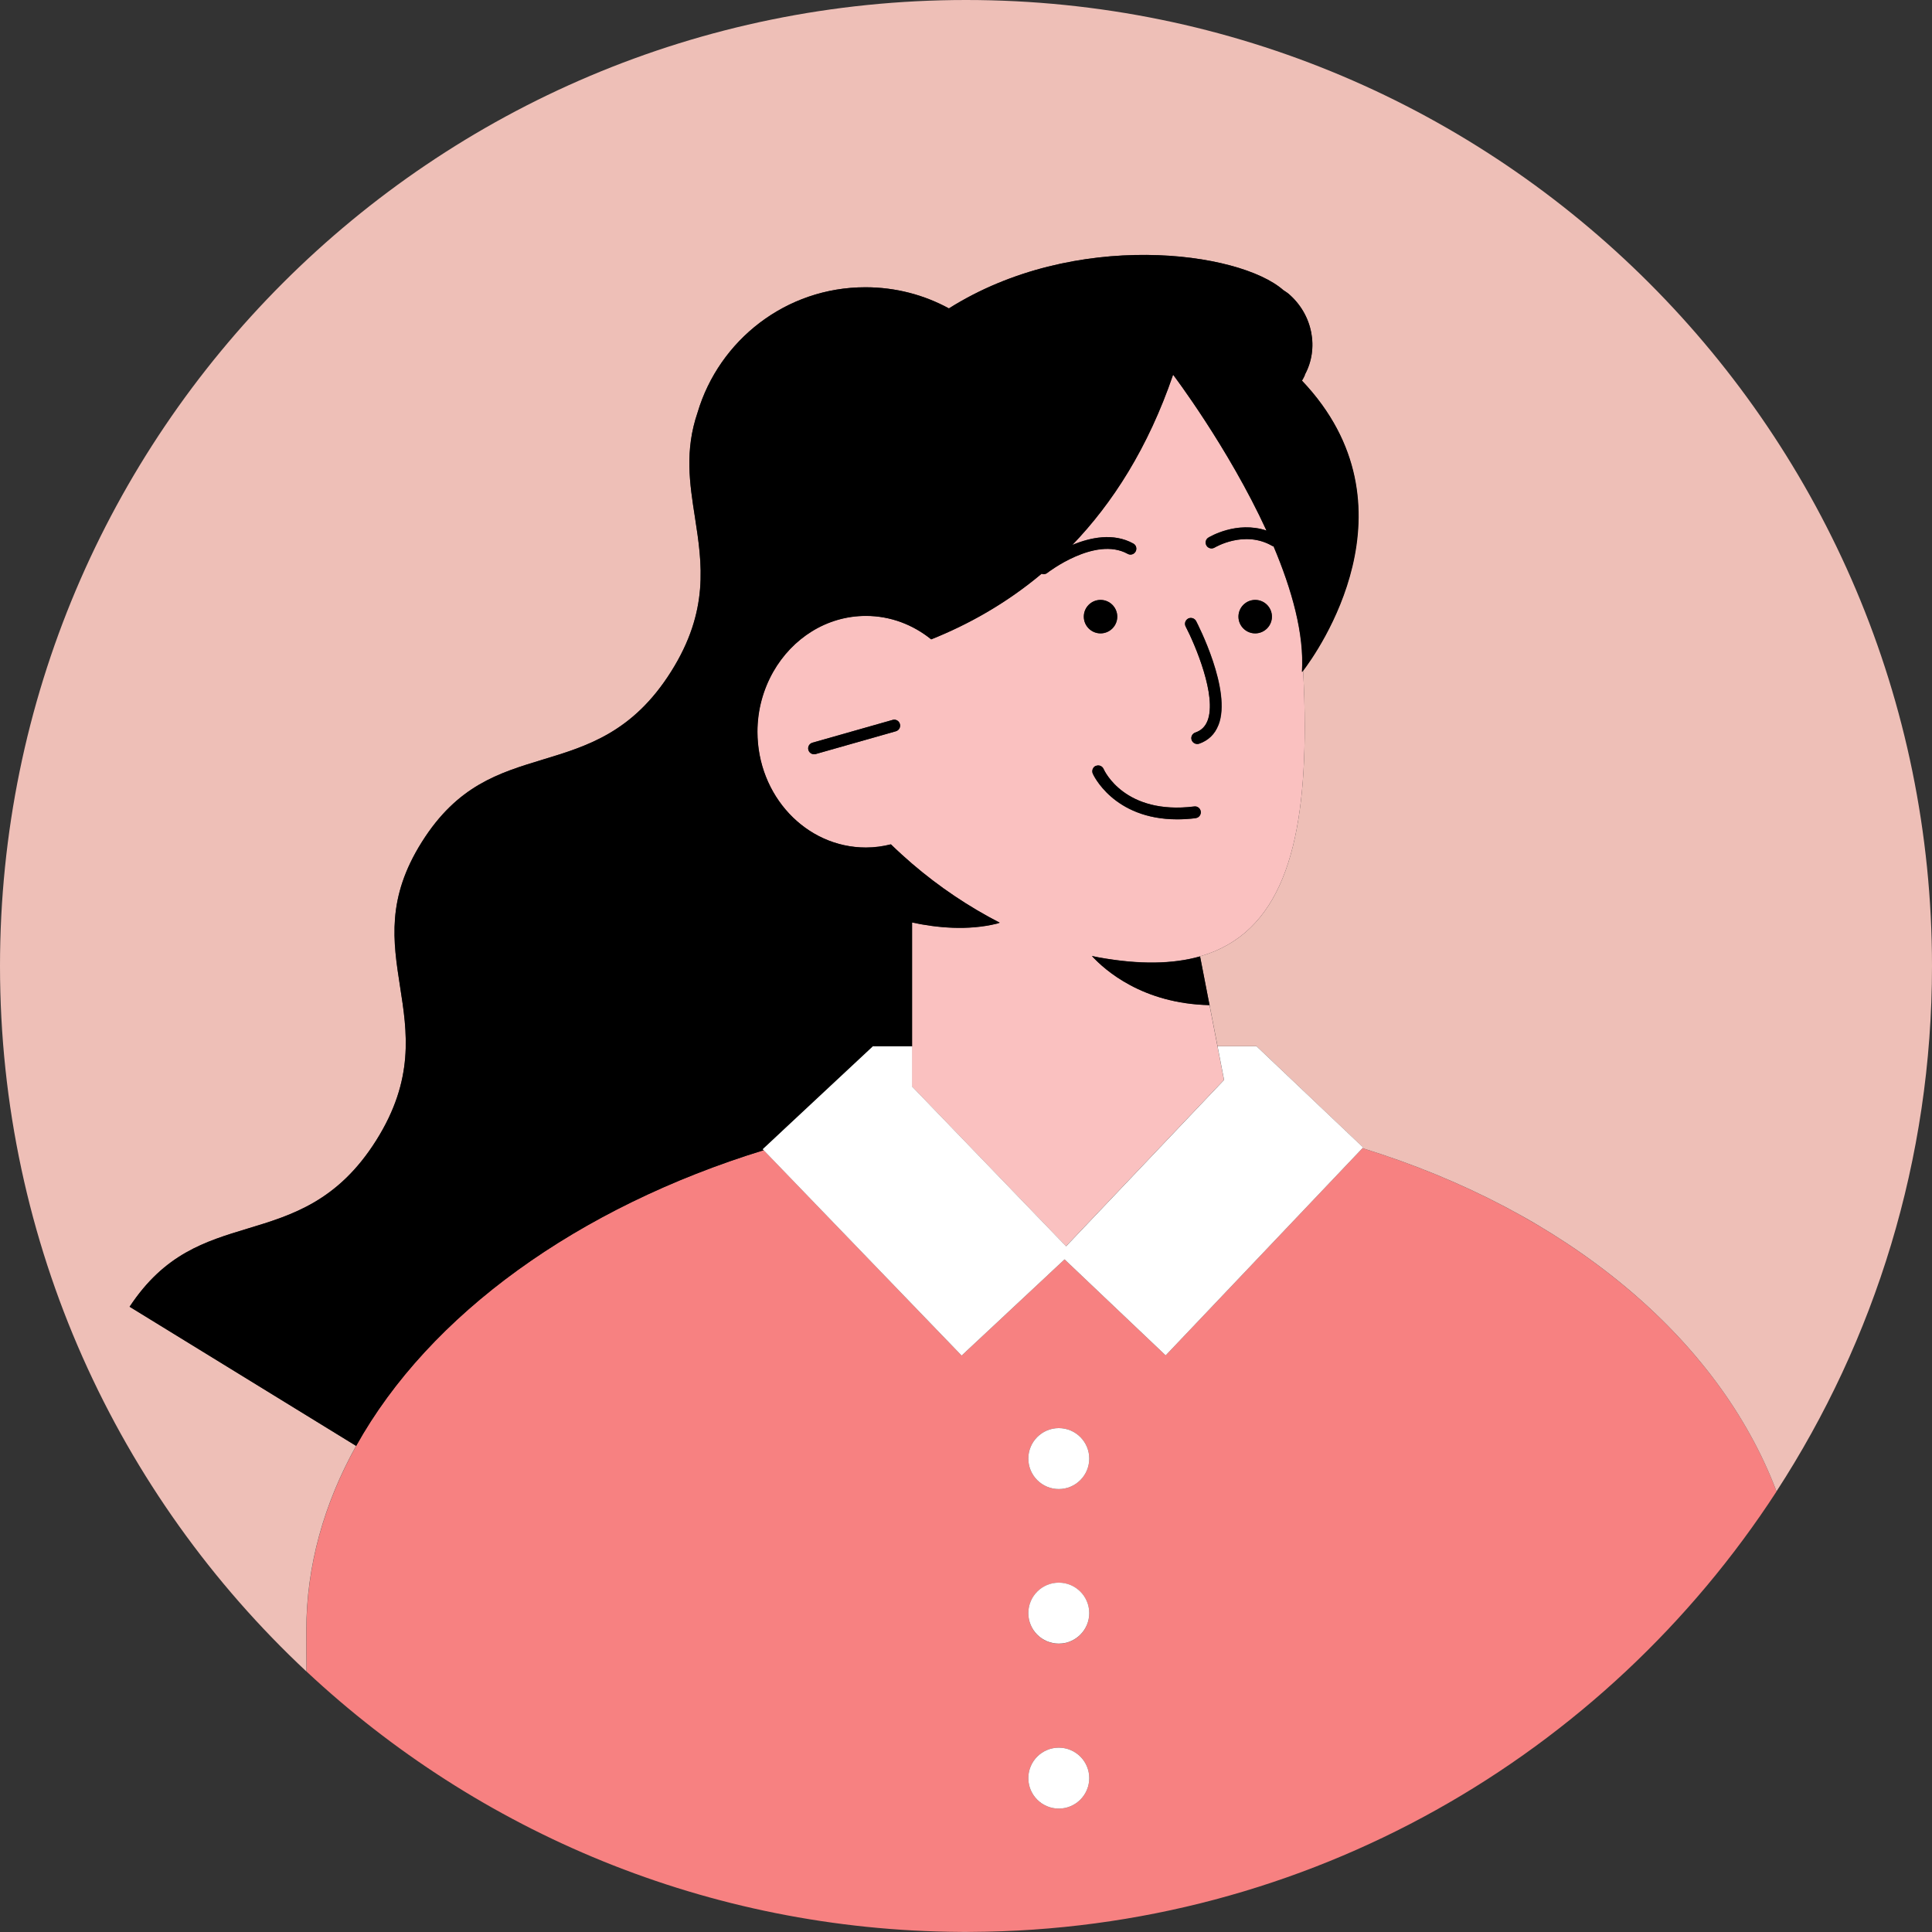 <?xml version="1.0" encoding="UTF-8"?>
<svg id="_レイヤー_2" data-name="レイヤー 2" xmlns="http://www.w3.org/2000/svg" viewBox="0 0 201.03 201.03">
  <rect x="0" y="0" width="201.03" height="201.03" fill="#333333" stroke="none"/>
  <defs>
    <style>
      .cls-1 {
        fill: #eebfb7;
      }

      .cls-2 {
        fill: #fff;
      }

      .cls-3 {
        fill: #fac1c0;
      }

      .cls-4 {
        fill: #f78181;
      }

      .cls-5 {
        fill: #f4ece7;
      }
    </style>
  </defs>
  <g id="_ベース" data-name="ベース">
    <g>
      <path class="cls-4" d="m184.85,155.18c-6.05-16.03-21.94-29.17-43.08-35.71l-20.48,21.56-10.52-9.99-10.71,10.01-20.59-21.37c-19.3,5.93-34.78,17.05-42.41,30.77-3.33,5.99-5.18,12.46-5.18,19.22,0,1.49,0,2.91.02,4.26,17.83,16.67,41.72,26.93,68.03,27.09.36,0,.7,0,1.06,0,35.16-.16,66.03-18.37,83.87-45.84Zm-74.68-6.58c1.75,0,3.17,1.42,3.17,3.17s-1.42,3.17-3.17,3.17-3.17-1.42-3.17-3.17,1.42-3.17,3.17-3.17Zm0,16.09c1.75,0,3.17,1.42,3.17,3.17s-1.42,3.17-3.17,3.17-3.17-1.42-3.17-3.17,1.42-3.17,3.17-3.17Zm0,17.16c1.75,0,3.17,1.42,3.17,3.17s-1.42,3.17-3.17,3.17-3.17-1.42-3.17-3.17,1.42-3.17,3.17-3.17Z"/>
      <path class="cls-3" d="m135.46,69.93c.26-3.97-1.06-8.61-2.95-13.08-.04-.01-.08-.02-.12-.04-2.91-1.7-5.98.15-6.02.16-.1.06-.21.09-.32.09-.21,0-.41-.1-.52-.29-.18-.29-.09-.67.2-.84.13-.08,2.95-1.77,6.04-.73-3.98-8.66-9.72-16.22-9.72-16.22-2.61,7.63-6.32,13.37-10.49,17.72,1.9-.79,4.29-1.29,6.35-.15.3.16.4.53.24.83-.16.3-.54.41-.83.24-3.39-1.87-8.32,1.95-8.37,1.99-.11.09-.25.13-.38.13-.07,0-.14-.02-.2-.05-3.73,3.13-7.68,5.31-11.49,6.83-1.89-1.52-4.24-2.44-6.79-2.44-4.1,0-7.67,2.34-9.65,5.82-1.03,1.82-1.64,3.95-1.64,6.23,0,6.66,5.05,12.05,11.29,12.05.9,0,1.77-.12,2.6-.33.71.7,1.44,1.36,2.2,2.01,2.83,2.43,5.94,4.51,9.12,6.14-.1.03-.18.07-.29.1-3.05.75-6.28.43-8.83-.12v17.07l16.03,16.63,16.44-17.31-.68-3.51-.83-4.28c-6.98-.15-10.9-3.65-12.24-5.11.23.05.46.1.69.14,4.27.77,7.75.7,10.57-.1,8.37-2.39,10.89-11.27,10.89-23.89,0-1.89-.05-3.86-.17-5.87-.09.11-.14.17-.14.17Zm-42.25,6.16l-8.34,2.37c-.06.02-.11.02-.17.02-.27,0-.51-.18-.59-.44-.09-.33.1-.66.42-.76l8.34-2.37c.33-.1.66.1.76.42.09.33-.1.66-.42.76Zm19.57-11.92c0-.96.78-1.74,1.74-1.74s1.74.78,1.74,1.74-.78,1.74-1.74,1.74-1.74-.78-1.74-1.74Zm11.63,20.97c-.68.08-1.32.12-1.92.12-6.67,0-8.77-4.7-8.79-4.76-.13-.31.01-.67.32-.81.31-.13.67,0,.8.32.09.2,2.21,4.8,9.43,3.9.34-.05.64.2.68.53.04.34-.2.64-.53.68Zm2.37-9.68c-.37.95-1.05,1.59-2,1.93-.07.02-.13.03-.2.03-.25,0-.49-.16-.58-.41-.11-.32.06-.67.38-.78.61-.21,1.03-.61,1.27-1.22,1.01-2.55-1.3-7.94-2.27-9.81-.16-.3-.04-.67.26-.83.3-.15.67-.04.83.26.15.29,3.75,7.24,2.32,10.83Zm3.82-9.55c-.96,0-1.74-.78-1.74-1.74s.78-1.74,1.74-1.74,1.74.78,1.74,1.74-.78,1.74-1.74,1.74Z"/>
      <path class="cls-5" d="m100.52,201.03c.16,0,.31-.01.46-.01-.36,0-.71,0-1.06,0,.2,0,.4.02.6.02Z"/>
      <path class="cls-1" d="m100.52,0C45,0,0,45,0,100.52c0,28.97,12.28,55.07,31.89,73.41-.02-1.35-.02-2.77-.02-4.26,0-6.76,1.85-13.23,5.18-19.22l-23.57-14.48c3.64-5.51,7.84-6.79,12.3-8.14,4.61-1.39,9.38-2.85,13.36-9.17,3.99-6.34,3.23-11.26,2.48-16.02-.73-4.71-1.42-9.17,2.27-15.03,3.7-5.88,8-7.18,12.57-8.57,4.62-1.4,9.38-2.83,13.37-9.17,3.98-6.32,3.22-11.25,2.48-16.02-.55-3.55-1.08-6.96.27-10.93,2.24-7.53,9.2-13.03,17.46-13.03,3.15,0,6.11.8,8.69,2.2,13.09-8.25,30.2-5.96,34.8-1.9.17.12.36.22.52.36,2.56,2.18,3.21,5.73,1.71,8.45-.17.38-.31.59-.31.59,12.45,13.11,1.49,28.39.14,30.16.11,2.01.17,3.99.17,5.87,0,12.62-2.52,21.5-10.89,23.89l.9,4.63.09.44.83,4.28h4.01l.02-.02.02.02h0s11.09,10.54,11.09,10.54l-.06.07c21.14,6.53,37.02,19.67,43.08,35.71,10.22-15.74,16.18-34.5,16.18-54.66C201.03,45,156.03,0,100.52,0Z"/>
      <path d="m124.88,99.52c-2.82.8-6.3.88-10.57.1-.23-.04-.46-.09-.69-.14,1.34,1.46,5.26,4.96,12.24,5.11l-.09-.44-.9-4.63Z"/>
      <path d="m123.63,64.36c-.3.16-.42.53-.26.83.97,1.86,3.28,7.26,2.27,9.81-.24.61-.65,1.01-1.27,1.22-.32.11-.49.46-.38.78.09.25.33.41.58.41.07,0,.14-.01.2-.03.96-.33,1.63-.98,2-1.93,1.42-3.59-2.17-10.53-2.32-10.83-.16-.3-.53-.41-.83-.26Z"/>
      <path d="m116.25,64.16c0-.96-.78-1.74-1.74-1.74s-1.74.78-1.74,1.74.78,1.74,1.74,1.74,1.74-.78,1.74-1.74Z"/>
      <path d="m130.61,62.42c-.96,0-1.74.78-1.74,1.74s.78,1.74,1.74,1.74,1.74-.78,1.74-1.74-.78-1.74-1.74-1.74Z"/>
      <path d="m114.03,79.68c-.31.13-.45.5-.32.81.02.05,2.12,4.76,8.79,4.76.6,0,1.24-.04,1.92-.12.34-.04.57-.35.53-.68-.04-.33-.34-.58-.68-.53-7.22.9-9.35-3.71-9.43-3.9-.14-.31-.49-.45-.8-.32Z"/>
      <path d="m135.77,39c1.49-2.72.85-6.28-1.71-8.45-.17-.14-.35-.24-.52-.36-4.6-4.05-21.71-6.35-34.8,1.9-2.58-1.41-5.54-2.2-8.69-2.2-8.26,0-15.22,5.5-17.46,13.03-1.36,3.97-.83,7.38-.27,10.93.73,4.77,1.5,9.7-2.48,16.02-3.99,6.34-8.75,7.77-13.37,9.17-4.57,1.39-8.87,2.69-12.57,8.57-3.69,5.86-3,10.32-2.27,15.03.74,4.75,1.51,9.68-2.48,16.02-3.98,6.32-8.75,7.78-13.36,9.17-4.46,1.35-8.66,2.63-12.3,8.14l23.57,14.48c7.63-13.71,23.12-24.83,42.41-30.77l-.1-.1,11.49-10.73.02.02h4.03v-12.88c2.55.55,5.78.87,8.83.12.11-.03.19-.06.29-.1-3.18-1.63-6.29-3.71-9.12-6.14-.75-.65-1.49-1.32-2.2-2.01-.84.21-1.71.33-2.6.33-6.24,0-11.29-5.4-11.29-12.05,0-2.28.61-4.41,1.64-6.23,1.98-3.48,5.55-5.82,9.65-5.82,2.55,0,4.9.91,6.79,2.44,3.8-1.52,7.76-3.7,11.49-6.83.06.02.13.05.2.05.13,0,.27-.04.38-.13.05-.04,4.98-3.85,8.37-1.99.29.17.67.06.83-.24.16-.3.06-.67-.24-.83-2.06-1.14-4.45-.64-6.35.15,4.18-4.34,7.88-10.09,10.49-17.72,0,0,5.74,7.56,9.72,16.22-3.1-1.03-5.91.65-6.04.73-.29.18-.38.55-.2.84.11.19.32.29.52.29.11,0,.22-.03.32-.09.03-.02,3.1-1.87,6.02-.16.04.02.08.03.12.04,1.89,4.47,3.21,9.11,2.95,13.08,0,0,.05-.06.14-.17,1.35-1.77,12.32-17.05-.14-30.16,0,0,.14-.21.31-.59Z"/>
      <path d="m92.88,74.91l-8.34,2.37c-.33.09-.52.43-.42.76.08.27.32.44.59.44.06,0,.11,0,.17-.02l8.34-2.37c.33-.09.52-.43.42-.76-.09-.33-.43-.52-.76-.42Z"/>
      <polygon class="cls-2" points="130.75 108.87 130.74 108.87 130.72 108.85 130.7 108.87 126.69 108.87 127.37 112.37 110.93 129.68 94.9 113.05 94.9 108.87 90.87 108.87 90.85 108.85 79.36 119.58 79.46 119.68 100.06 141.05 110.77 131.04 121.29 141.03 141.77 119.47 141.84 119.4 130.75 108.87 130.75 108.87"/>
      <path class="cls-2" d="m110.17,148.6c-1.75,0-3.17,1.42-3.17,3.17s1.42,3.17,3.17,3.17,3.17-1.42,3.17-3.17-1.42-3.17-3.17-3.17Z"/>
      <path class="cls-2" d="m110.17,164.68c-1.75,0-3.17,1.42-3.17,3.17s1.42,3.17,3.17,3.17,3.17-1.42,3.17-3.17-1.42-3.17-3.17-3.17Z"/>
      <path class="cls-2" d="m110.17,181.85c-1.75,0-3.17,1.42-3.17,3.17s1.42,3.17,3.17,3.17,3.17-1.42,3.17-3.17-1.42-3.17-3.17-3.17Z"/>
    </g>
  </g>
</svg>
